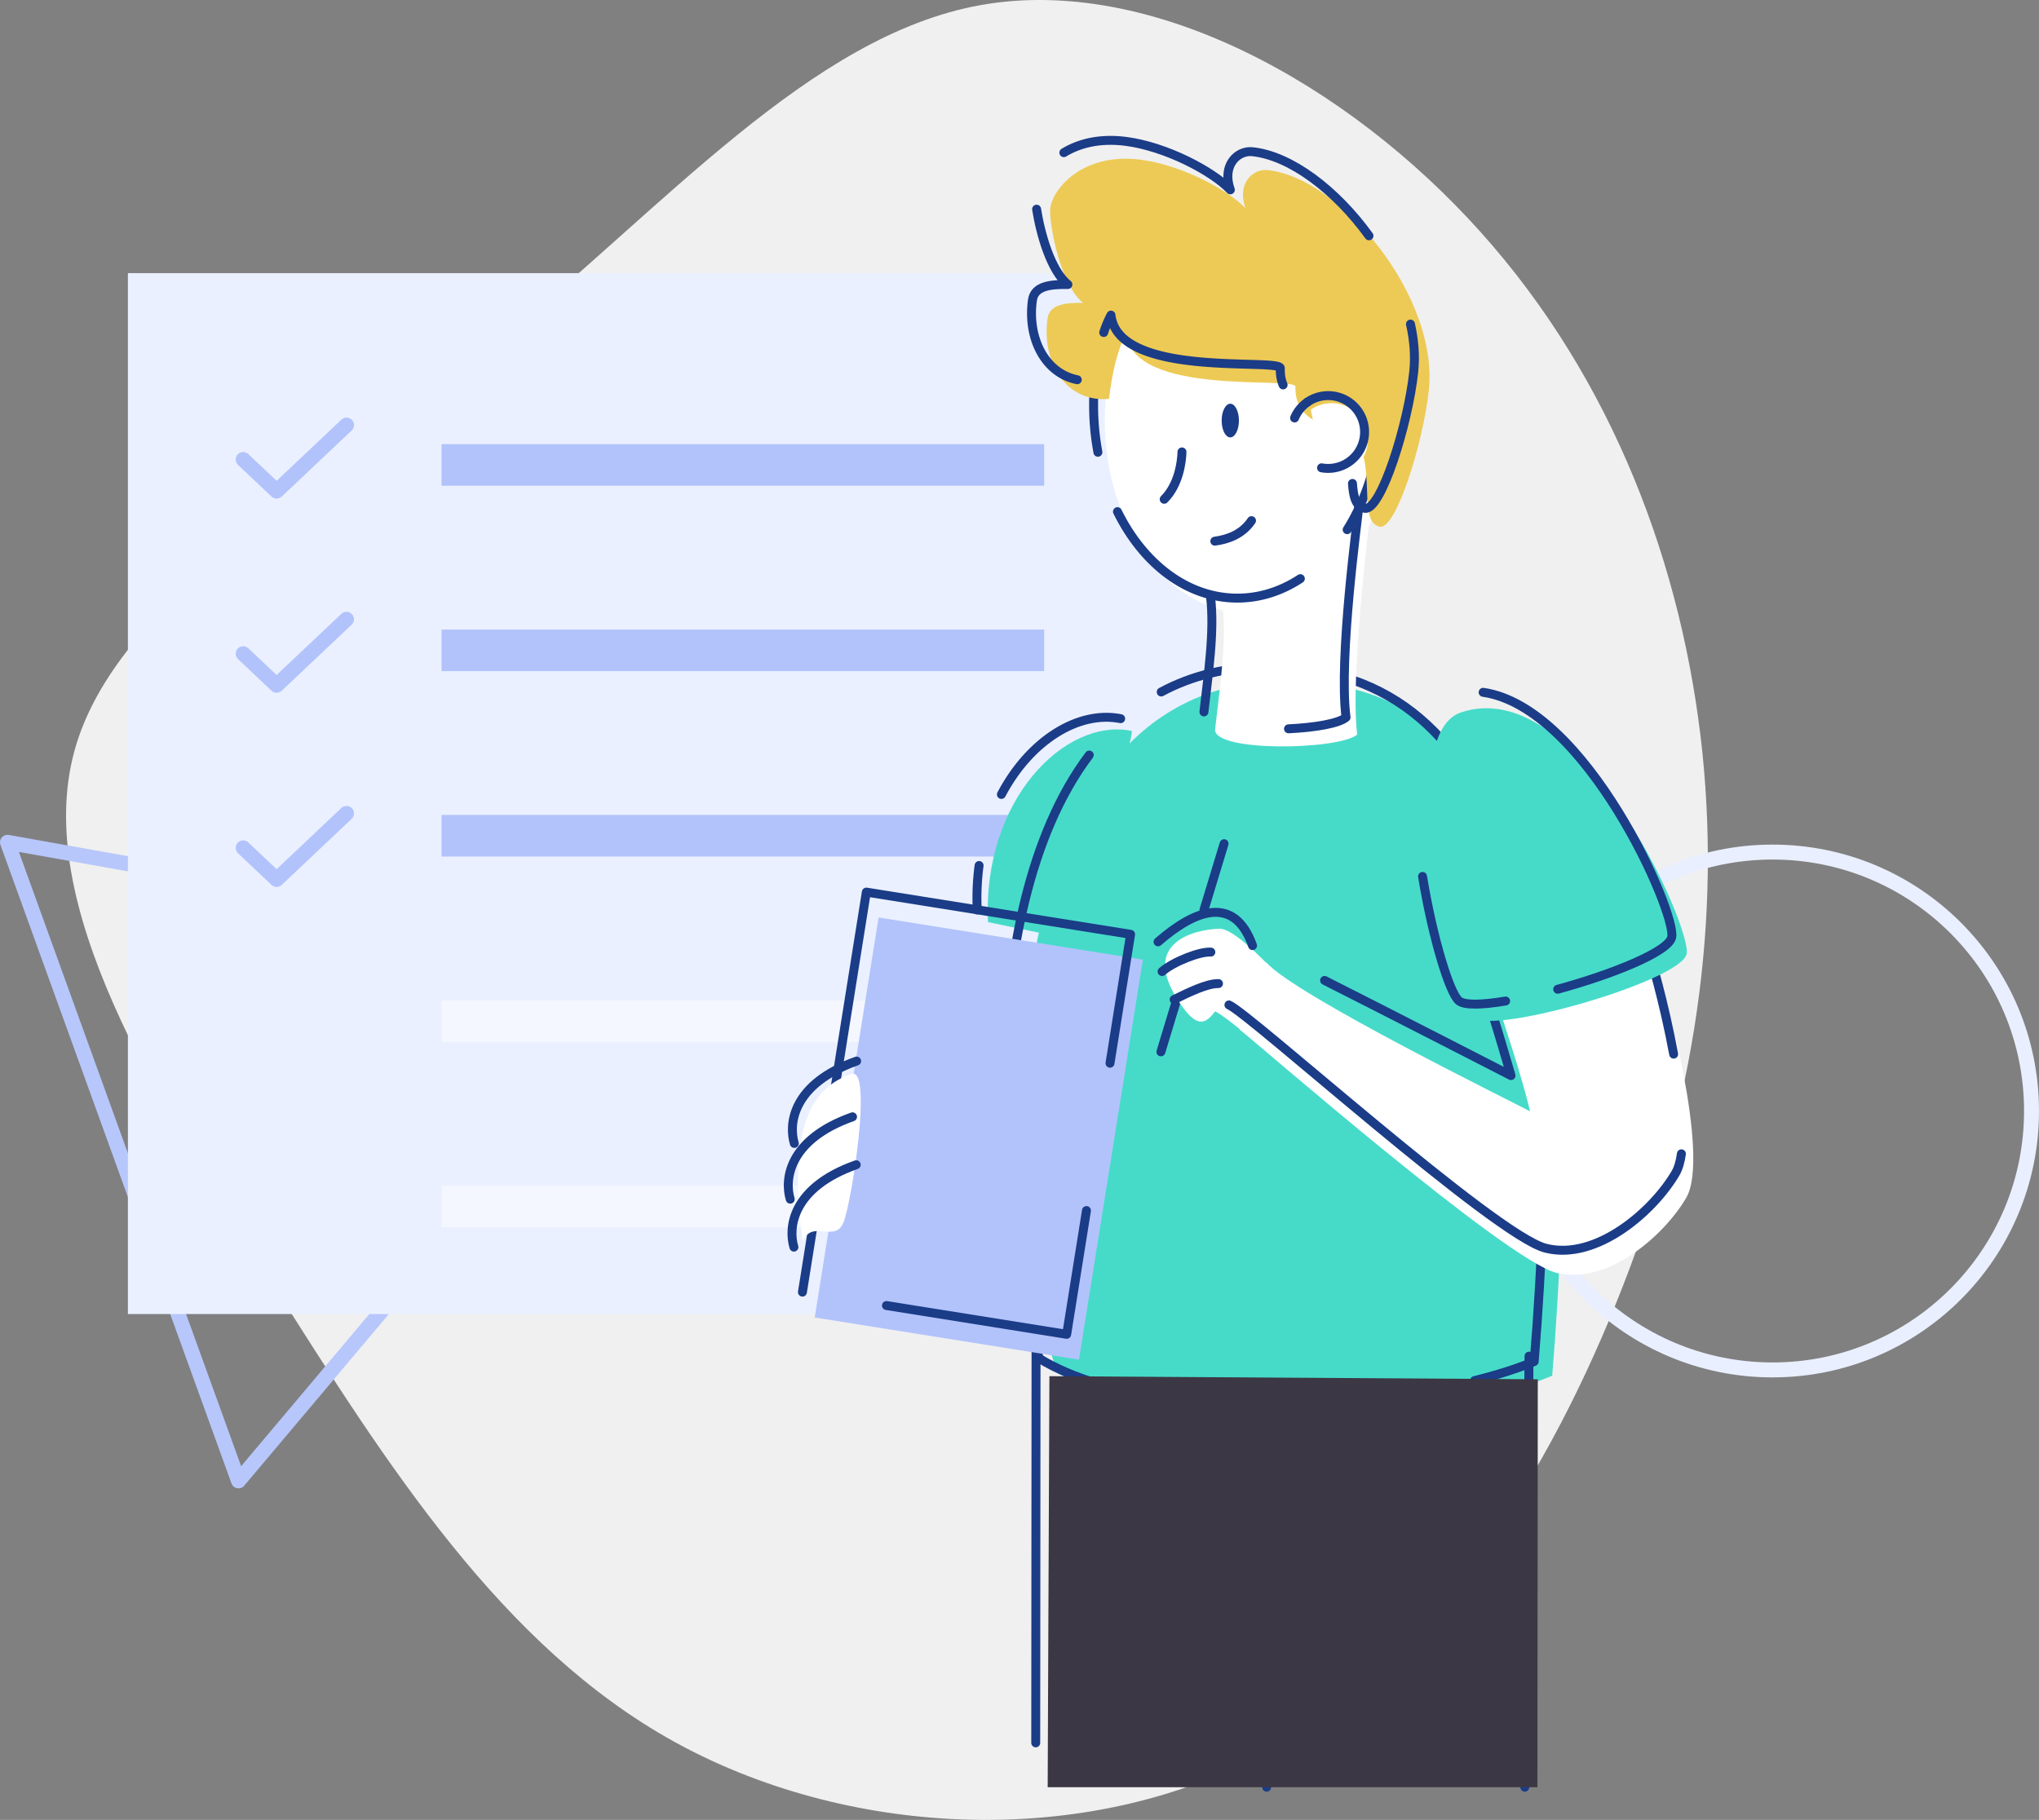 <svg xmlns="http://www.w3.org/2000/svg" viewBox="0 0 4816.41 4299.87"><rect x="0" y="0" width="4816.41" height="4299.87" fill="#808080" stroke="none"/><defs><style>.cls-1{fill:#f0f0f0;}.cls-2,.cls-5,.cls-7,.cls-9{fill:none;stroke-linecap:round;stroke-linejoin:round;}.cls-2{stroke:#b7c7fb;}.cls-2,.cls-5,.cls-7{stroke-width:35.31px;}.cls-3{fill:#eaf0ff;}.cls-10,.cls-11,.cls-12,.cls-13,.cls-3,.cls-4,.cls-6,.cls-8{fill-rule:evenodd;}.cls-4{fill:#b2c3fb;}.cls-5{stroke:#b2c3fb;}.cls-6{fill:#f4f7ff;}.cls-7{stroke:#e9efff;}.cls-8{fill:#46dbc9;}.cls-9{stroke:#1b3c87;stroke-width:21.13px;}.cls-10{fill:#fff;}.cls-11{fill:#1b3c87;}.cls-12{fill:#edca55;}.cls-13{fill:#3c3744;}</style></defs><title>drawkit-grape-pack-illustration-8</title><g id="Layer_2" data-name="Layer 2"><g id="Layer_1-2" data-name="Layer 1"><path class="cls-1" d="M3497.07,547.87c314.28,350.22,478.1,792.39,524.08,1228.7,45.13,436.31-27.59,867.61-204,1303.09-175.53,434.64-454.7,873.46-865.1,1079.92-411.24,206.45-954.54,179.7-1360.77-45.14C1186,3889.6,916.8,3465.82,640.14,3027S78.45,2134.31,175.41,1775.74s575.06-621,985.46-954.54C1571.27,488.53,1913.14,84.81,2316,12.09,2718.89-59.79,3182.79,197.65,3497.07,547.87Z"/><path class="cls-2" d="M563.37,3498.87,290.52,2744.49,17.66,1990.1,807.4,2131l789.75,140.88-516.89,613.5Z"/><path class="cls-3" d="M302.14,645.31H2856.55V3104.65H302.14Z"/><path class="cls-4" d="M1043,1049.38H2466.49v98.25H1043Z"/><path class="cls-4" d="M1043,1487.41H2466.49v98.24H1043Z"/><path class="cls-4" d="M1043,1925.43H2466.49v98.26H1043Z"/><path class="cls-5" d="M818.53,1004.33l-165.09,156-79-74.6"/><path class="cls-5" d="M818.53,1463.1l-165.09,156-79-74.6"/><path class="cls-5" d="M818.53,1921.87l-165.09,156-79-74.6"/><path class="cls-6" d="M1043,2363.47H2466.49v98.25H1043Z"/><path class="cls-6" d="M1043,2801.5H2466.49v98.26H1043Z"/><path class="cls-7" d="M3575.24,2624.93c0-337.86,273.89-611.75,611.76-611.75s611.75,273.89,611.75,611.75S4524.86,3236.69,4187,3236.69,3575.24,2962.8,3575.24,2624.93Z"/><path class="cls-8" d="M2672.68,1726.72c-157.16-31.37-352.48,163.83-338.82,451.92l189.6,39.37S2686.37,1729.45,2672.68,1726.72Z"/><path class="cls-9" d="M2312.75,2044.94a577.78,577.78,0,0,0-4.39,105"/><path class="cls-9" d="M2647.16,1698c-99.53-19.86-214.35,51.13-281.72,179"/><path class="cls-8" d="M3037.22,1608.88c593.32,0,708.1,686,629.28,1641.63-257.24,107.88-889.28,163.2-1168.65-6.91C2366.46,2875.71,2290.15,1608.88,3037.22,1608.88Z"/><path class="cls-10" d="M2609.69,993.35c0-251.74,152-455.82,339.51-455.82s339.5,204.08,339.5,455.82-152,455.83-339.5,455.83S2609.69,1245.1,2609.69,993.35Z"/><path class="cls-11" d="M2885.75,993.67c0-22,9.13-39.79,20.37-39.79s20.38,17.81,20.38,39.79-9.12,39.77-20.38,39.77S2885.75,1015.63,2885.75,993.67Z"/><path class="cls-9" d="M2792,1067.74c-.65,24.57-7.77,77.62-42,111.91"/><path class="cls-9" d="M2869.58,1278.62c28.46-3.87,64-14.87,86.68-48.51"/><path class="cls-9" d="M3507.73,2340.42c19.21,54.83,61.51,200.85,61.51,200.85s-299.58-153.77-440.4-224.84"/><path class="cls-9" d="M2778,2367.29l-35.76,117.91"/><path class="cls-9" d="M2891.44,1993.4l-47.59,156.88"/><path class="cls-9" d="M3130.73,3313.87c-250.47,16-518.54-8.42-675.4-103.93-98.11-274.7-165.51-1050.58,117.64-1426"/><path class="cls-9" d="M2742.92,1634.94c71.09-38.22,154.45-59.72,251.78-59.72,593.31,0,708.1,686,629.27,1641.63-39.14,16.41-86.95,31.61-140.88,45"/><path class="cls-9" d="M3611.76,3204.12c0,63.79-9.89,1018.51-9.89,1018.51"/><path class="cls-10" d="M2881.47,2194.31c-35.76,0-190.43,19.7-102.87,162.71,50.17,81.95,70.88,58.38,91.92,32.46,16.38,8.53,41.65,28.66,57.93,42.16-.12.27-.21.54-.33.81,44.24,34.5,628.07,544.2,748.14,574.76s255.1-88.19,307-177.51c57.3-98.5-51.34-498.12-70.52-542.19s-370.62,97.63-370.62,97.63,56.91,170.24,71.92,240.61c-33.11-18.63-555.26-273.84-623.27-352.3-.1.23-.24.63-.36.85C2965.52,2248.85,2909,2194.31,2881.47,2194.31Z"/><path class="cls-9" d="M2447.28,3194.82l-.72,923"/><path class="cls-9" d="M2889.55,3780.63c32.48,138.85,68.1,292.75,102.48,442"/><path class="cls-10" d="M3240.06,1182.1c-1.92,23.19-52.17,414.27-34.14,553.43-43.16,36.72-341.81,42.12-335.66-12.88,10.31-92.14,32.22-235.16,13.52-308"/><path class="cls-9" d="M2843.88,1682.07c10.31-92.13,25.57-191.78,15.38-273.86"/><path class="cls-9" d="M3209.65,1197.4c-1.94,23.19-48.14,358.39-30.11,497.55-17,14.49-73.8,24.1-135.93,27"/><path class="cls-9" d="M3071.62,1367.18c-44.95,29.5-95.46,46-148.86,46-118.27,0-222.41-81.18-283.2-204.32"/><path class="cls-9" d="M2593.41,1068.51a606.6,606.6,0,0,1-10.16-111.11c0-251.75,152-455.82,339.51-455.82s339.5,204.07,339.5,455.82c0,112.06-30.12,214.67-80.07,294.05"/><path class="cls-12" d="M3259.57,1244.41c38.08,6.9,102.43-198.83,115.57-322.92,23.38-221.06-208.46-502.31-381.66-519.7-34-3.41-72.4,31.58-51.55,90.13-42-44.06-152.11-102.33-247.21-114.56-144.48-18.56-214.29,77.45-214.29,120.22s25.94,176.64,77.79,218c-41.9-.52-79.18,3.33-83.84,37.26C2460,857.47,2519.31,952,2619.66,942.34c7-58.94,19.62-116,40.27-154.4C2676.7,939,3060.74,888.37,3060,913.59c-2.91,97.15,112.39,97.16,116.39,99.56C3265.43,1066.55,3198.85,1233.38,3259.57,1244.41Z"/><path class="cls-9" d="M2448.61,494.18c9,57.7,33.62,145.82,73.94,178-41.88-.52-79.18,3.33-83.84,37.26-12.37,90.12,29.89,172.69,105.93,187.77"/><path class="cls-9" d="M3233.74,557.15c-77.84-107.73-185-189.63-275.91-198.76-34-3.41-72.42,31.57-51.57,90.12-41.94-44.06-152.09-102.33-247.2-114.55-62.58-8-111.15,5.4-146.11,26.72"/><path class="cls-9" d="M3194.71,1142.22c2.11,31.22,7.61,54.85,29.2,58.77,38.07,6.91,102.44-198.82,115.56-322.91,3.85-36.32.8-74.25-7.74-112.36"/><path class="cls-9" d="M2607.15,785.6a253.88,253.88,0,0,1,17.13-41.07c16.77,151.06,400.8,100.43,400,125.65-.46,15.39,2,28.35,6.61,39.27"/><path class="cls-10" d="M3096.14,968a86,86,0,1,1,48.93,156.64,86.56,86.56,0,0,1-15.55-1.4"/><path class="cls-9" d="M3088.32,950.06a86,86,0,1,1,48.93,156.64,86.51,86.51,0,0,1-15.53-1.39"/><path class="cls-4" d="M2075.38,2167.68l624.22,99.68-150.94,945.12-624.21-99.68Z"/><path class="cls-9" d="M1895.46,3052.88l150.93-945.12,624.22,99.7L2622,2512.07"/><path class="cls-9" d="M2566.38,2860.15l-46.71,292.42-425.71-68"/><path class="cls-10" d="M1896.08,2932.79c-28.41-214.81-6.55-355.36,115.77-395.41,49.38-16.16.74,297.83-18.93,349.53S1919.37,2879.63,1896.08,2932.79Z"/><path class="cls-9" d="M1876.3,2701.57c-13.57-44.54-5.82-140.38,147.16-194.61"/><path class="cls-9" d="M1866.61,2833.25c-13.55-44.53-5.81-140.39,147.17-194.6"/><path class="cls-9" d="M1875.33,2946.54c-13.56-44.54-5.82-140.4,147.16-194.62"/><path class="cls-9" d="M3058,987.51a86.28,86.28,0,0,1,30.35-37.45"/><path class="cls-9" d="M3971.7,2726.08c-2.59,18.55-7,34.06-13.66,45.5-51.94,89.32-187,208.08-307,177.52s-696.76-552.28-748.14-574.77"/><path class="cls-9" d="M3887.51,2229.4c9.87,22.69,43.46,139.62,65.91,261.17"/><path class="cls-9" d="M2958.68,2234.14c-42.49-119.28-134.06-86.58-223.22-8.82"/><path class="cls-9" d="M2860.18,2249.51c-25-1.83-86.91,21.64-115.19,45.9"/><path class="cls-9" d="M2878.26,2323.9c-27-.59-71,21.12-104.8,37.68"/><path class="cls-8" d="M3450.44,1683.42c278.73-94.75,546.74,507.36,533.62,570.48s-451.86,190.42-502.43,150.56S3289,1738.3,3450.44,1683.42Z"/><path class="cls-9" d="M3556.51,2365.1c-54.35,9.08-96.41,10.54-110.09-.24-22.22-17.53-62.14-148.33-86.18-294.11"/><path class="cls-9" d="M3503.37,1635.73c244.36,35.17,457.21,522.16,445.48,578.56-7.16,34.43-141,88-269.34,123"/><polygon class="cls-13" points="3631.57 4222.63 3632.48 3258.83 2478.84 3251.49 2474.77 4222.63 3631.57 4222.63"/></g></g></svg>